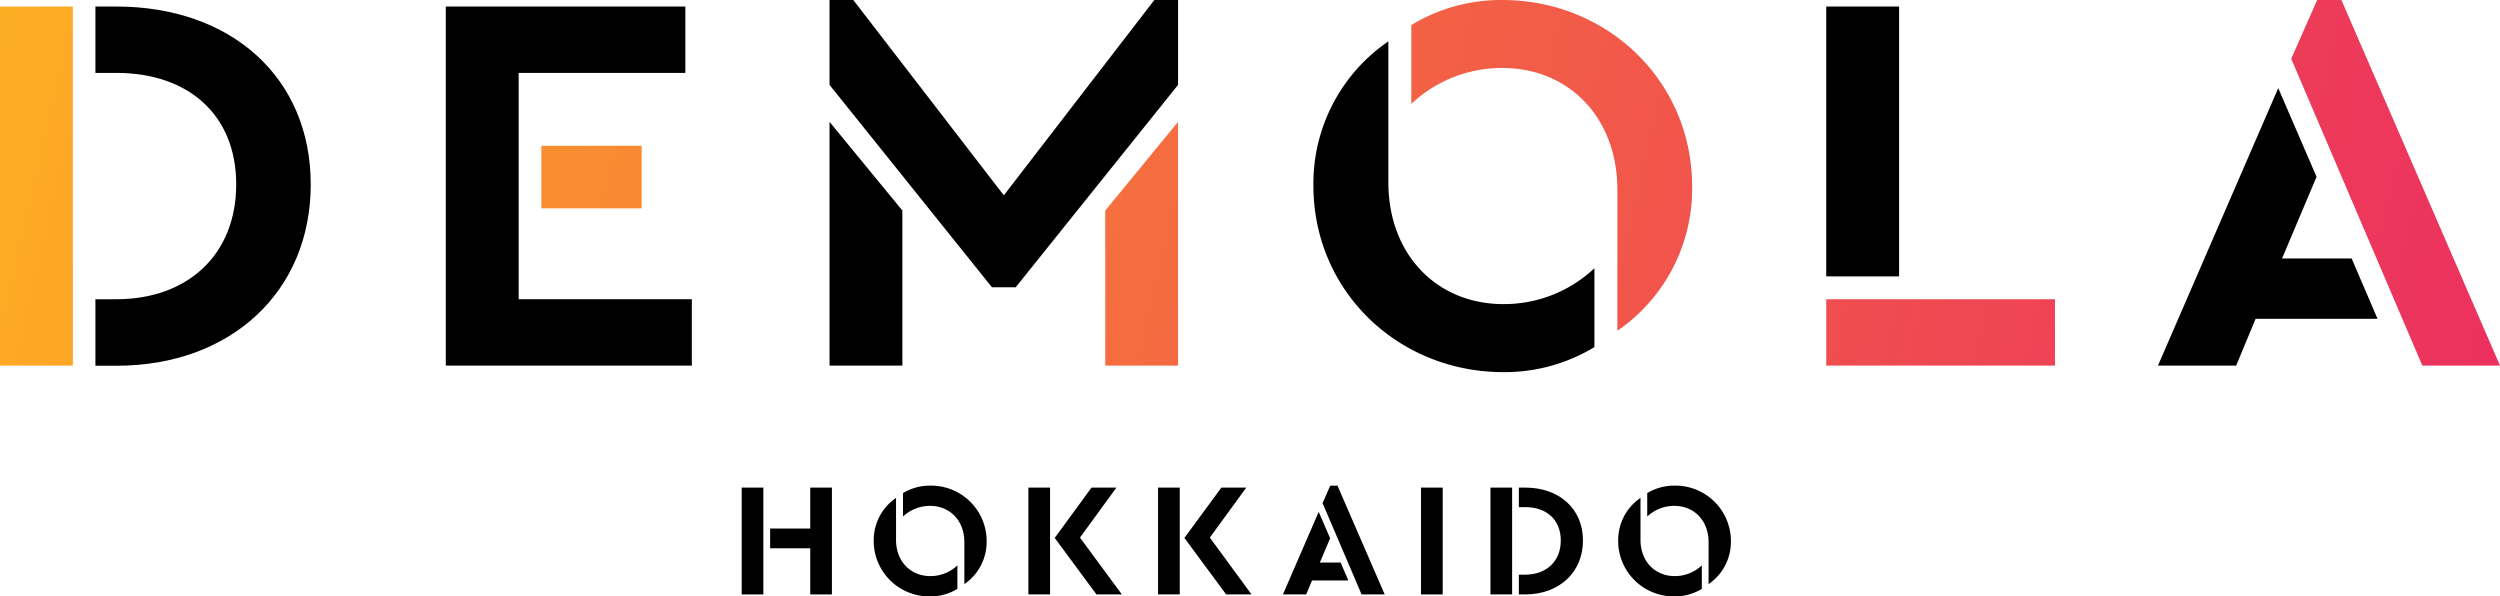 <svg xmlns="http://www.w3.org/2000/svg" xmlns:xlink="http://www.w3.org/1999/xlink" viewBox="0 0 524 125"><defs><style>.cls-1{fill:url(#新規グラデーションスウォッチ_3);}.cls-2{fill:url(#新規グラデーションスウォッチ_3-2);}.cls-3{fill:url(#新規グラデーションスウォッチ_3-3);}.cls-4{fill:url(#新規グラデーションスウォッチ_3-4);}.cls-5{fill:url(#新規グラデーションスウォッチ_3-5);}.cls-6{fill:url(#新規グラデーションスウォッチ_3-6);}</style><linearGradient id="新規グラデーションスウォッチ_3" x1="-31.13" y1="30.04" x2="549.27" y2="164.14" gradientUnits="userSpaceOnUse"><stop offset="0" stop-color="#feb420"/><stop offset="0.5" stop-color="#f46543"/><stop offset="1" stop-color="#ea2764"/></linearGradient><linearGradient id="新規グラデーションスウォッチ_3-2" x1="-24.82" y1="2.74" x2="555.43" y2="136.8" xlink:href="#新規グラデーションスウォッチ_3"/><linearGradient id="新規グラデーションスウォッチ_3-3" x1="-22.08" y1="-9.3" x2="558.25" y2="124.78" xlink:href="#新規グラデーションスウォッチ_3"/><linearGradient id="新規グラデーションスウォッチ_3-4" x1="-13.9" y1="-44.63" x2="566.36" y2="89.43" xlink:href="#新規グラデーションスウォッチ_3"/><linearGradient id="新規グラデーションスウォッチ_3-5" x1="-17.63" y1="-28.37" x2="562.6" y2="105.68" xlink:href="#新規グラデーションスウォッチ_3"/><linearGradient id="新規グラデーションスウォッチ_3-6" x1="-6.14" y1="-78.44" x2="574.17" y2="55.63" xlink:href="#新規グラデーションスウォッチ_3"/></defs><g id="レイヤー_2" data-name="レイヤー 2"><g id="design"><path d="M160,124.59h-4.54V102.2H160Zm14.37,0h-4.54v-9.67h-8.41v-4.14h8.41V102.2h4.54Z"/><path d="M183.13,113.36a10.74,10.74,0,0,1,4.68-9v8.79c0,4.54,3.07,7.6,7.17,7.6a8.26,8.26,0,0,0,5.69-2.24v4.92A10.86,10.86,0,0,1,195,125,11.63,11.63,0,0,1,183.13,113.36Zm19,.27c0-4.55-3.07-7.6-7.17-7.6a8.21,8.21,0,0,0-5.69,2.24v-4.92a10.83,10.83,0,0,1,5.69-1.56,11.63,11.63,0,0,1,11.84,11.64,10.73,10.73,0,0,1-4.67,9Z"/><path d="M215.55,102.2h4.54v22.39h-4.54Zm19.59,22.39h-5.32l-8.75-11.84,7.71-10.55H234l-7.64,10.48Z"/><path d="M242.73,102.2h4.55v22.39h-4.55Zm19.59,22.39H257l-8.75-11.84L256,102.2h5.22l-7.64,10.48Z"/><path d="M276.4,107.29l2.39,5.53-2.15,5.09H281l1.61,3.76H275l-1.22,2.92h-4.88Zm.81-1.84,1.61-3.66h1.52l9.89,22.8h-4.84Z"/><path d="M297.84,102.2h4.55v22.39h-4.55Z"/><path d="M316.94,124.59H312.4V102.2h4.54Zm14.85-11.3c0,6.69-5,11.3-12.12,11.3h-1.32v-4.14h1.32c4.44,0,7.47-2.78,7.47-7.16s-3-7-7.47-7h-1.32V102.2h1.32C326.8,102.2,331.79,106.61,331.79,113.29Z"/><path d="M339.17,113.36a10.72,10.72,0,0,1,4.68-9v8.79c0,4.54,3.06,7.6,7.17,7.6a8.25,8.25,0,0,0,5.68-2.24v4.92A10.82,10.82,0,0,1,351,125,11.63,11.63,0,0,1,339.17,113.36Zm18.95.27c0-4.55-3.07-7.6-7.17-7.6a8.21,8.21,0,0,0-5.69,2.24v-4.92a10.86,10.86,0,0,1,5.69-1.56,11.63,11.63,0,0,1,11.85,11.64,10.74,10.74,0,0,1-4.68,9Z"/><rect class="cls-1" y="1.37" width="15.27" height="75.26"/><path d="M65.13,38.66c0,22.46-16.73,38-40.71,38H20V62.72h4.4c14.93,0,25.11-9.35,25.11-24.06S39.35,15.28,24.42,15.28H20V1.37h4.4C48.4,1.37,65.13,16.19,65.13,38.66Z"/><polygon points="93.44 1.37 143.65 1.37 143.65 15.28 108.71 15.28 108.71 62.72 145.01 62.72 145.01 76.63 93.44 76.63 93.44 1.37"/><rect class="cls-2" x="113.46" y="30.56" width="21.03" height="13.11"/><polygon points="246.92 17.79 212.89 60.21 207.91 60.21 173.87 17.79 173.87 0 178.85 0 210.4 40.94 241.95 0 246.92 0 246.92 17.79"/><polygon points="189.14 44.13 189.14 76.63 173.87 76.63 173.87 25.54 189.14 44.13"/><polygon class="cls-3" points="246.92 76.63 231.66 76.63 231.66 44.13 246.92 25.54 246.92 76.63"/><path d="M275.29,38.89A36.07,36.07,0,0,1,291,8.67V38.2c0,15.28,10.29,25.54,24.08,25.54a27.62,27.62,0,0,0,19.11-7.52V72.75A36.29,36.29,0,0,1,315.09,78C293.16,78,275.29,61.12,275.29,38.89Z"/><path class="cls-4" d="M339,39.8c0-15.28-10.29-25.55-24.08-25.55a27.63,27.63,0,0,0-19.11,7.53V5.25A36.29,36.29,0,0,1,314.87,0c21.94,0,39.8,16.88,39.8,39.11A36.07,36.07,0,0,1,339,69.33Z"/><rect x="382.78" y="1.37" width="15.27" height="56.56"/><rect class="cls-5" x="382.78" y="62.72" width="47.95" height="13.91"/><polygon points="477.52 18.47 485.55 37.06 478.32 54.17 492.9 54.17 498.33 66.82 472.78 66.82 468.7 76.63 452.31 76.63 477.52 18.47"/><polygon class="cls-6" points="480.24 12.32 485.67 0 490.76 0 524 76.63 507.72 76.63 480.24 12.32"/></g></g></svg>